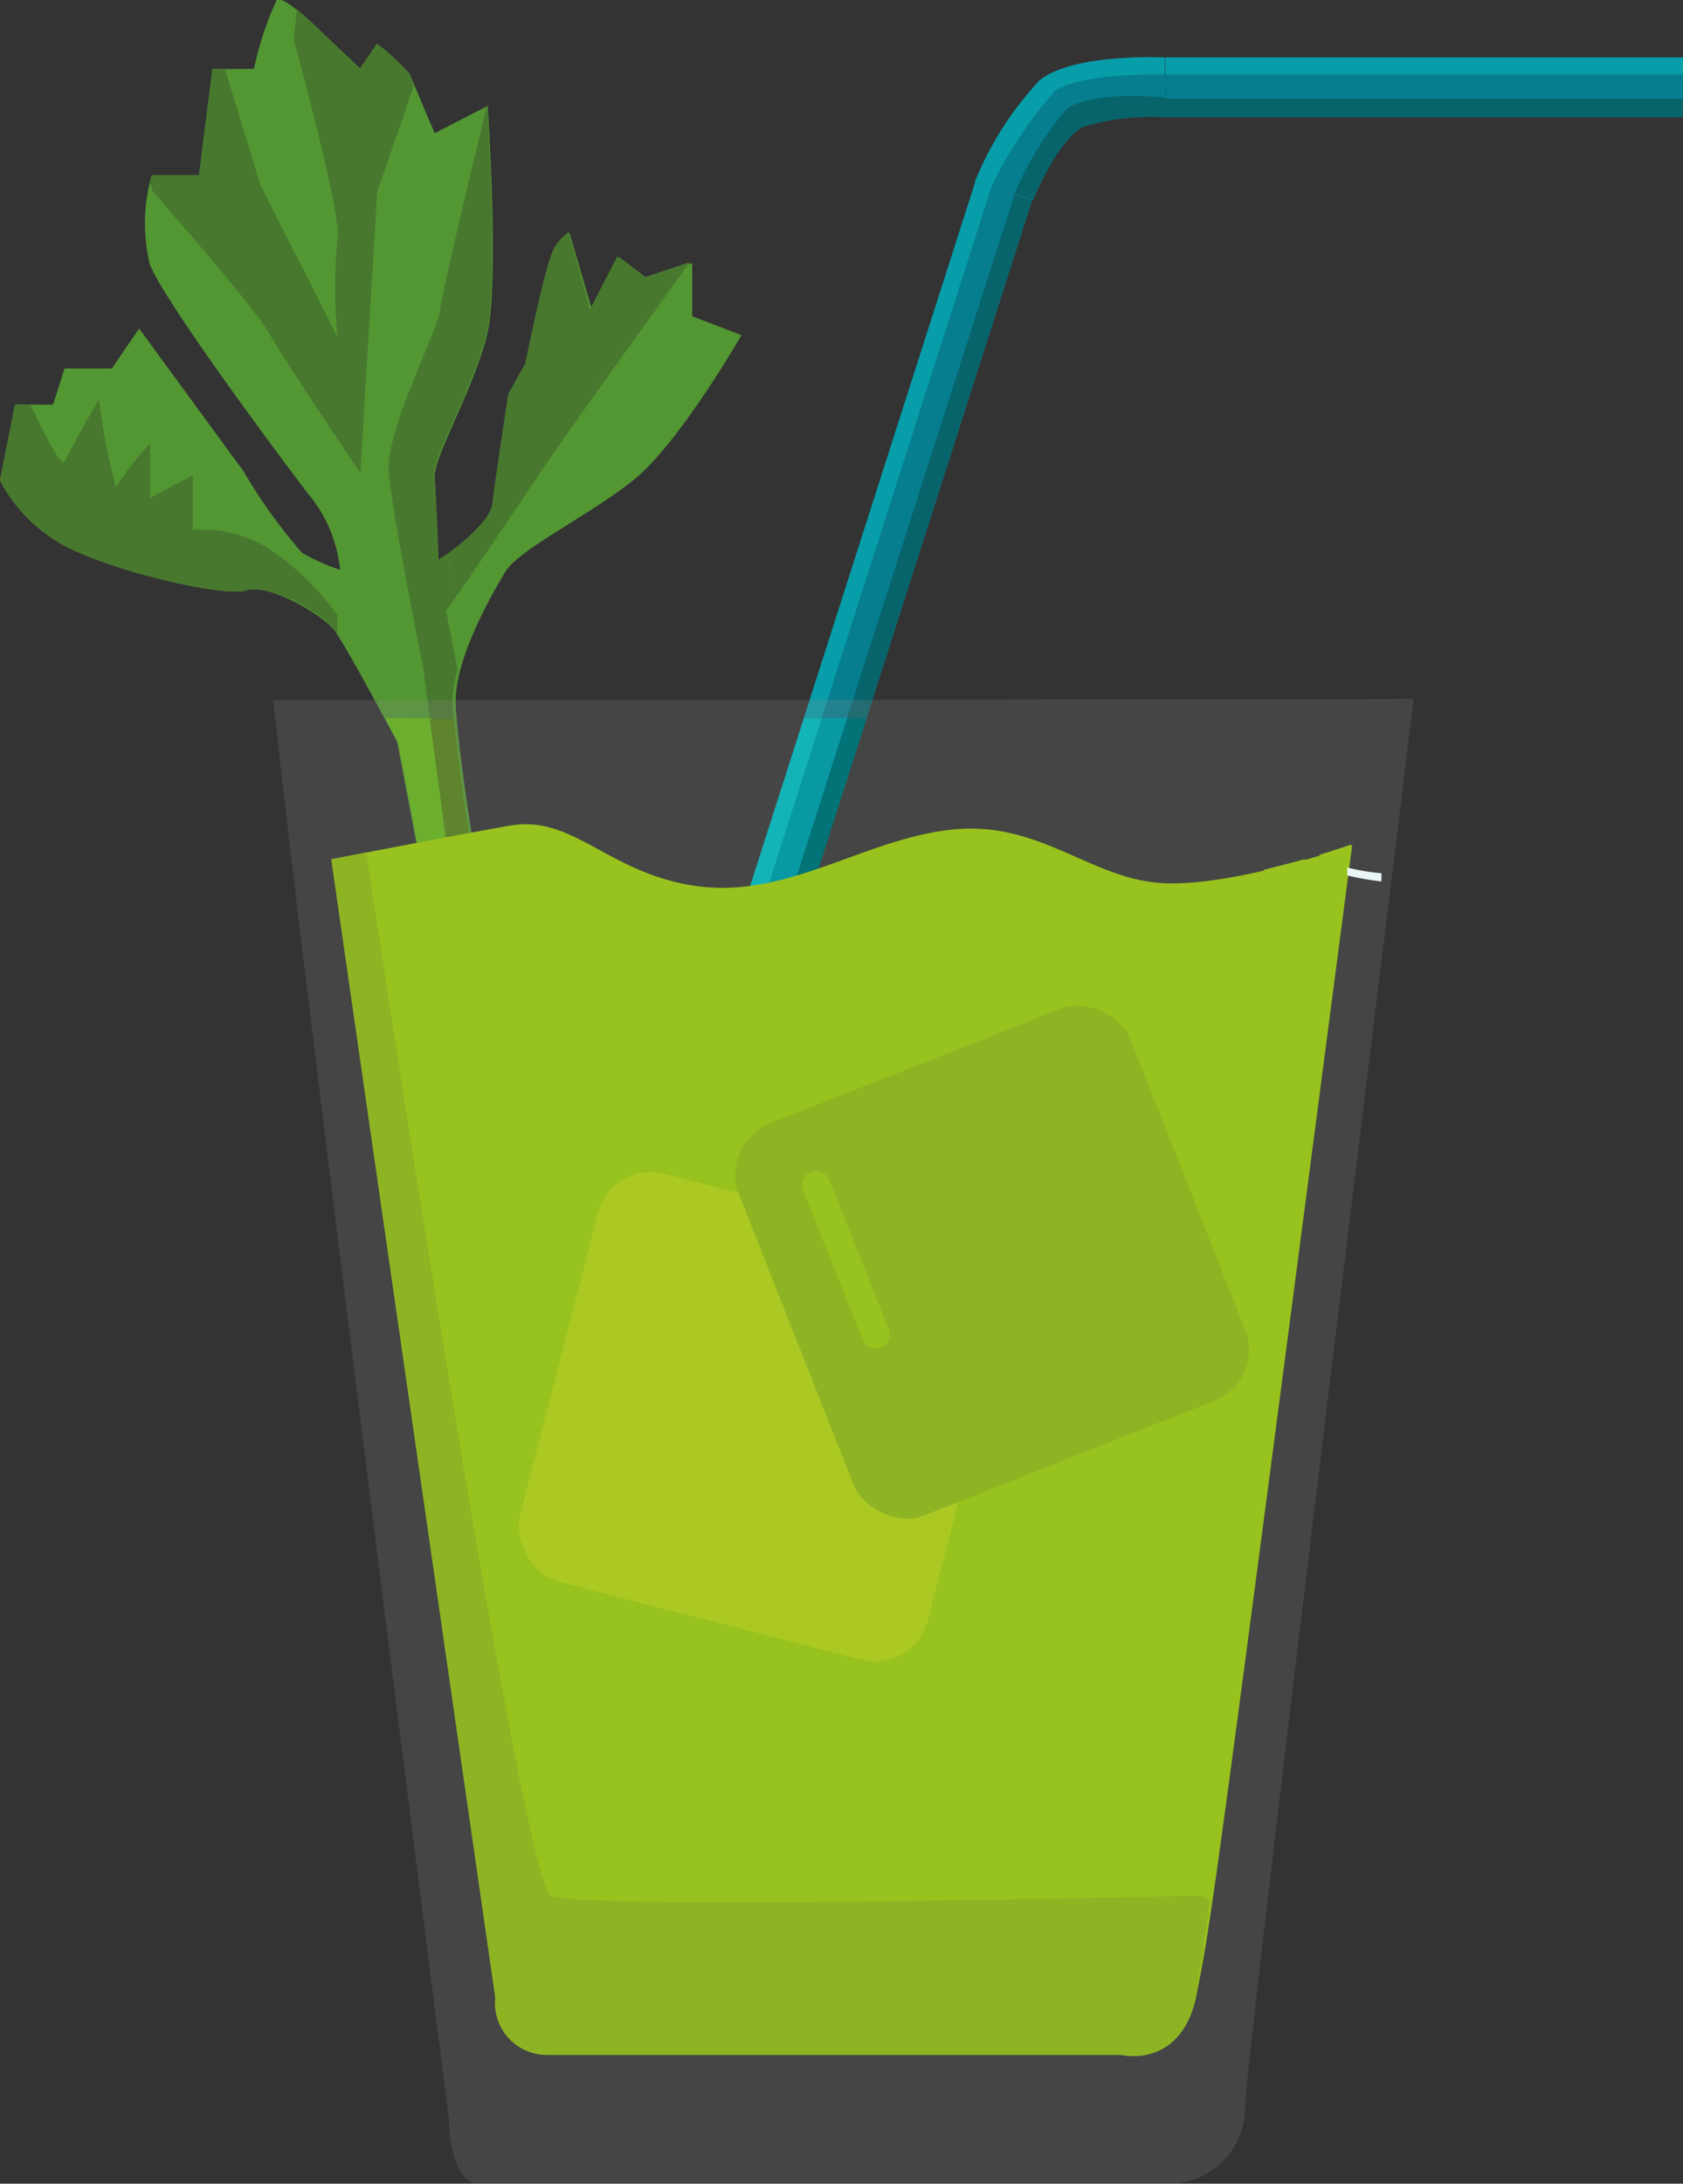 <svg xmlns="http://www.w3.org/2000/svg" viewBox="0 0 61.56 79.82"><rect x="0" y="0" width="61.56" height="79.82" fill="#333333" stroke="none"/><defs><style>.cls-1{fill:#067e8f;}.cls-2{fill:#079da9;}.cls-3{fill:#07646b;}.cls-4{fill:#539733;}.cls-5{fill:#48782e;}.cls-6{fill:#8d8d8e;opacity:0.2;}.cls-7{fill:#6caf2e;}.cls-8{fill:#5e842d;}.cls-9{fill:#0999a5;}.cls-10{fill:#13b4b7;}.cls-11{fill:#027376;}.cls-12{fill:#98c21d;}.cls-13{fill:#acc923;}.cls-14{fill:#8eb424;}.cls-15{fill:#e9f5f6;}</style></defs><title>Fichier 125</title><g id="Calque_2" data-name="Calque 2"><g id="AGRI"><rect class="cls-1" x="17.78" y="19.72" width="29.02" height="2.18" transform="translate(2.63 45.23) rotate(-72.26)"/><rect class="cls-2" x="17.04" y="20.26" width="29.02" height="0.62" transform="translate(2.34 44.35) rotate(-72.26)"/><rect class="cls-3" x="18.5" y="20.7" width="29.02" height="0.67" transform="translate(2.91 46.07) rotate(-72.26)"/><path class="cls-4" d="M15.53,32.4l-1-5.27S12.62,23.52,12.2,23,9.85,21.31,9,21.58s-5.41-.83-6.93-1.8A5.71,5.71,0,0,1,0,17.56l.55-2.77H1.94l.42-1.32H4.09l1-1.46s3.4,4.65,3.81,5.2a19.27,19.27,0,0,0,2.15,3,7.84,7.84,0,0,0,1.39.62A5.11,5.11,0,0,0,11.23,18C10.05,16.45,6,11,5.48,9.66A6.39,6.39,0,0,1,5.55,6.4H7.28l.49-3.88H9.29A11.65,11.65,0,0,1,10.12,0c.28-.21,1.8,1.32,1.8,1.32l1.25,1.18.62-.9A8.35,8.35,0,0,1,15,2.72c.07.21.9,2.15.9,2.15l1.94-1s.42,6.31,0,8.25-2,4.58-1.94,5.34.14,3.05.14,3.05,1.9-1.25,2-2.08.58-4,.58-4l.62-1.11s.62-3.05.9-3.81a1.72,1.72,0,0,1,.69-1l.83,2.84,1-1.94,1,.76,1.66-.55v1.94l1.8.69s-2.29,4-4,5.34-4.16,2.5-4.65,3.33-1.87,3.19-1.8,4.85.76,5.82.76,5.82Z"/><path class="cls-5" d="M19.39,17.8c1.29-1.91,5.85-8.22,5.85-8.22s-3.22,4.06-3.74,5c-.22.4-1.14,1.78-2.11,3.22Z"/><path class="cls-5" d="M16.74,24.48l-.42-2.15.39-.58-.39-1.49-.3.21s0-.79-.06-1.59h0c0-.57-.05-1.14-.08-1.46-.07-.76,1.53-3.4,1.94-5.34s0-8.25,0-8.25-1.63,6.69-1.73,7.52-2,4.37-1.87,5.93,1.25,7.07,1.25,7.07l1,7.6.84-.39s-.69-4.16-.76-5.82A4.4,4.4,0,0,1,16.74,24.48Z"/><path class="cls-6" d="M10,25.6c.81,8,6.42,51.86,6.42,51.86s0,2.36,1.11,2.36H42.77A2.78,2.78,0,0,0,45.54,77c.13-2.61,5.5-46,6.17-51.45Z"/><path class="cls-7" d="M14.08,26.25l.48.88,1,5.27,1-.44-.77-5.71Z"/><path class="cls-8" d="M16.49,32l.84-.39s-.27-1.63-.49-3.25l-.06-.49c-.07-.58-.13-1.12-.17-1.58h-.89Z"/><path class="cls-5" d="M10.05,20.2a4.6,4.6,0,0,0-3-.83v-2l-1.56.83v-2a12.39,12.39,0,0,0-1.25,1.6,22.21,22.21,0,0,1-.62-3.22s-1.14,2-1.25,2.29-1-1.49-1.25-2.08H.55L0,17.56a5.71,5.71,0,0,0,2.08,2.22c1.53,1,6.1,2.08,6.93,1.8s2.77.83,3.19,1.39l.14.21v-.7A10,10,0,0,0,10.05,20.2Z"/><path class="cls-5" d="M9.85,12.19c.52.94,3.33,5.1,3.33,5.1L13.8,7l.83-2.39.51-1.48L15,2.72A8.35,8.35,0,0,0,13.8,1.61l-.62.9L11.93,1.34a14.31,14.31,0,0,0-1.07-1l-.12,1.1S12.55,8,12.34,8.76a19.6,19.6,0,0,0,0,3.54L9.53,6.78,8.23,2.52H7.77L7.28,6.4H5.55s0,.11-.07.28l.1.31S9.33,11.25,9.85,12.19Z"/><path class="cls-5" d="M21.5,14.58c.52-.94,3.74-5,3.74-5l-1.66.55-1-.76-1,1.94L20.8,8.48a1.72,1.72,0,0,0-.69,1c-.28.76-.9,3.81-.9,3.81l-.62,1.11s-.49,3.19-.58,4c-.07.62-1.14,1.48-1.68,1.87l.39,1.5S21,15.52,21.5,14.58Z"/><rect class="cls-1" x="42.63" y="2.1" width="18.93" height="2.18"/><rect class="cls-2" x="42.63" y="2.1" width="18.93" height="0.62"/><rect class="cls-3" x="42.63" y="3.61" width="18.93" height="0.67"/><path class="cls-2" d="M37.75,7.32s.89-2.24,1.86-2.69a8.62,8.62,0,0,1,3-.35V2.1s-3.33-.17-4.58.83a12,12,0,0,0-2.38,3.73Z"/><path class="cls-3" d="M40,3.19,38.42,4.28,37,7.07l.79.25s.89-2.24,1.86-2.69a8.62,8.62,0,0,1,3-.35V3.12C41.58,3.12,40,3.19,40,3.19Z"/><path class="cls-1" d="M42.63,2.72s-3.15-.07-4.06.62a15.28,15.28,0,0,0-2.31,3.5l.84.27A11.47,11.47,0,0,1,39,4c.9-.72,3.63-.43,3.63-.43Z"/><polygon class="cls-9" points="30.99 26.25 30.06 26.25 27.42 34.49 28.91 34.96 28.27 34.76 30.99 26.25"/><polygon class="cls-10" points="29.41 26.25 26.83 34.3 27.42 34.49 30.06 26.25 29.41 26.25"/><polygon class="cls-11" points="28.27 34.76 28.91 34.96 31.7 26.25 30.99 26.25 28.27 34.76"/><path class="cls-12" d="M12.12,31.41l6,41.62A1.89,1.89,0,0,0,20,75.11H41s2.22.55,2.77-2.22.56-2.79,5.69-42c0,0-4.3,1.53-6.93,1.39S38.05,30,34.86,30.32s-6,2.5-9.29,2.08S21,29.76,18.64,30.18,12.12,31.41,12.12,31.41Z"/><rect class="cls-13" x="20.2" y="44.09" width="15.4" height="15.4" rx="2" ry="2" transform="translate(13.82 -5.33) rotate(14.46)"/><rect class="cls-14" x="28.59" y="38.43" width="15.4" height="15.4" rx="2" ry="2" transform="translate(-14.41 16.56) rotate(-21.55)"/><path class="cls-15" d="M49.28,32a10.51,10.51,0,0,0,1.25.22l0-.3a8.17,8.17,0,0,1-1.25-.21Z"/><path class="cls-12" d="M47.7,31.41c-.45.13-1,.26-1.49.39A11.24,11.24,0,0,0,49.15,33l.13-1A10.49,10.49,0,0,1,47.7,31.41Z"/><path class="cls-12" d="M49.42,30.87s-.46.16-1.17.38a4.19,4.19,0,0,0,1.07.41Z"/><path class="cls-14" d="M44.26,69.47l-.3-.18s-22.7.55-23.81,0S13.4,31.16,13.4,31.16h0l-1.28.25,6,41.62A1.89,1.89,0,0,0,20,75.11H41s2.22.55,2.77-2.22C43.82,72.48,44,71.24,44.26,69.47Z"/><path class="cls-12" d="M32.22,49.26h0a.52.52,0,0,1-.67-.29l-2.18-5.46a.52.52,0,0,1,.29-.67h0a.52.52,0,0,1,.67.29l2.18,5.46A.52.52,0,0,1,32.22,49.26Z"/></g></g></svg>